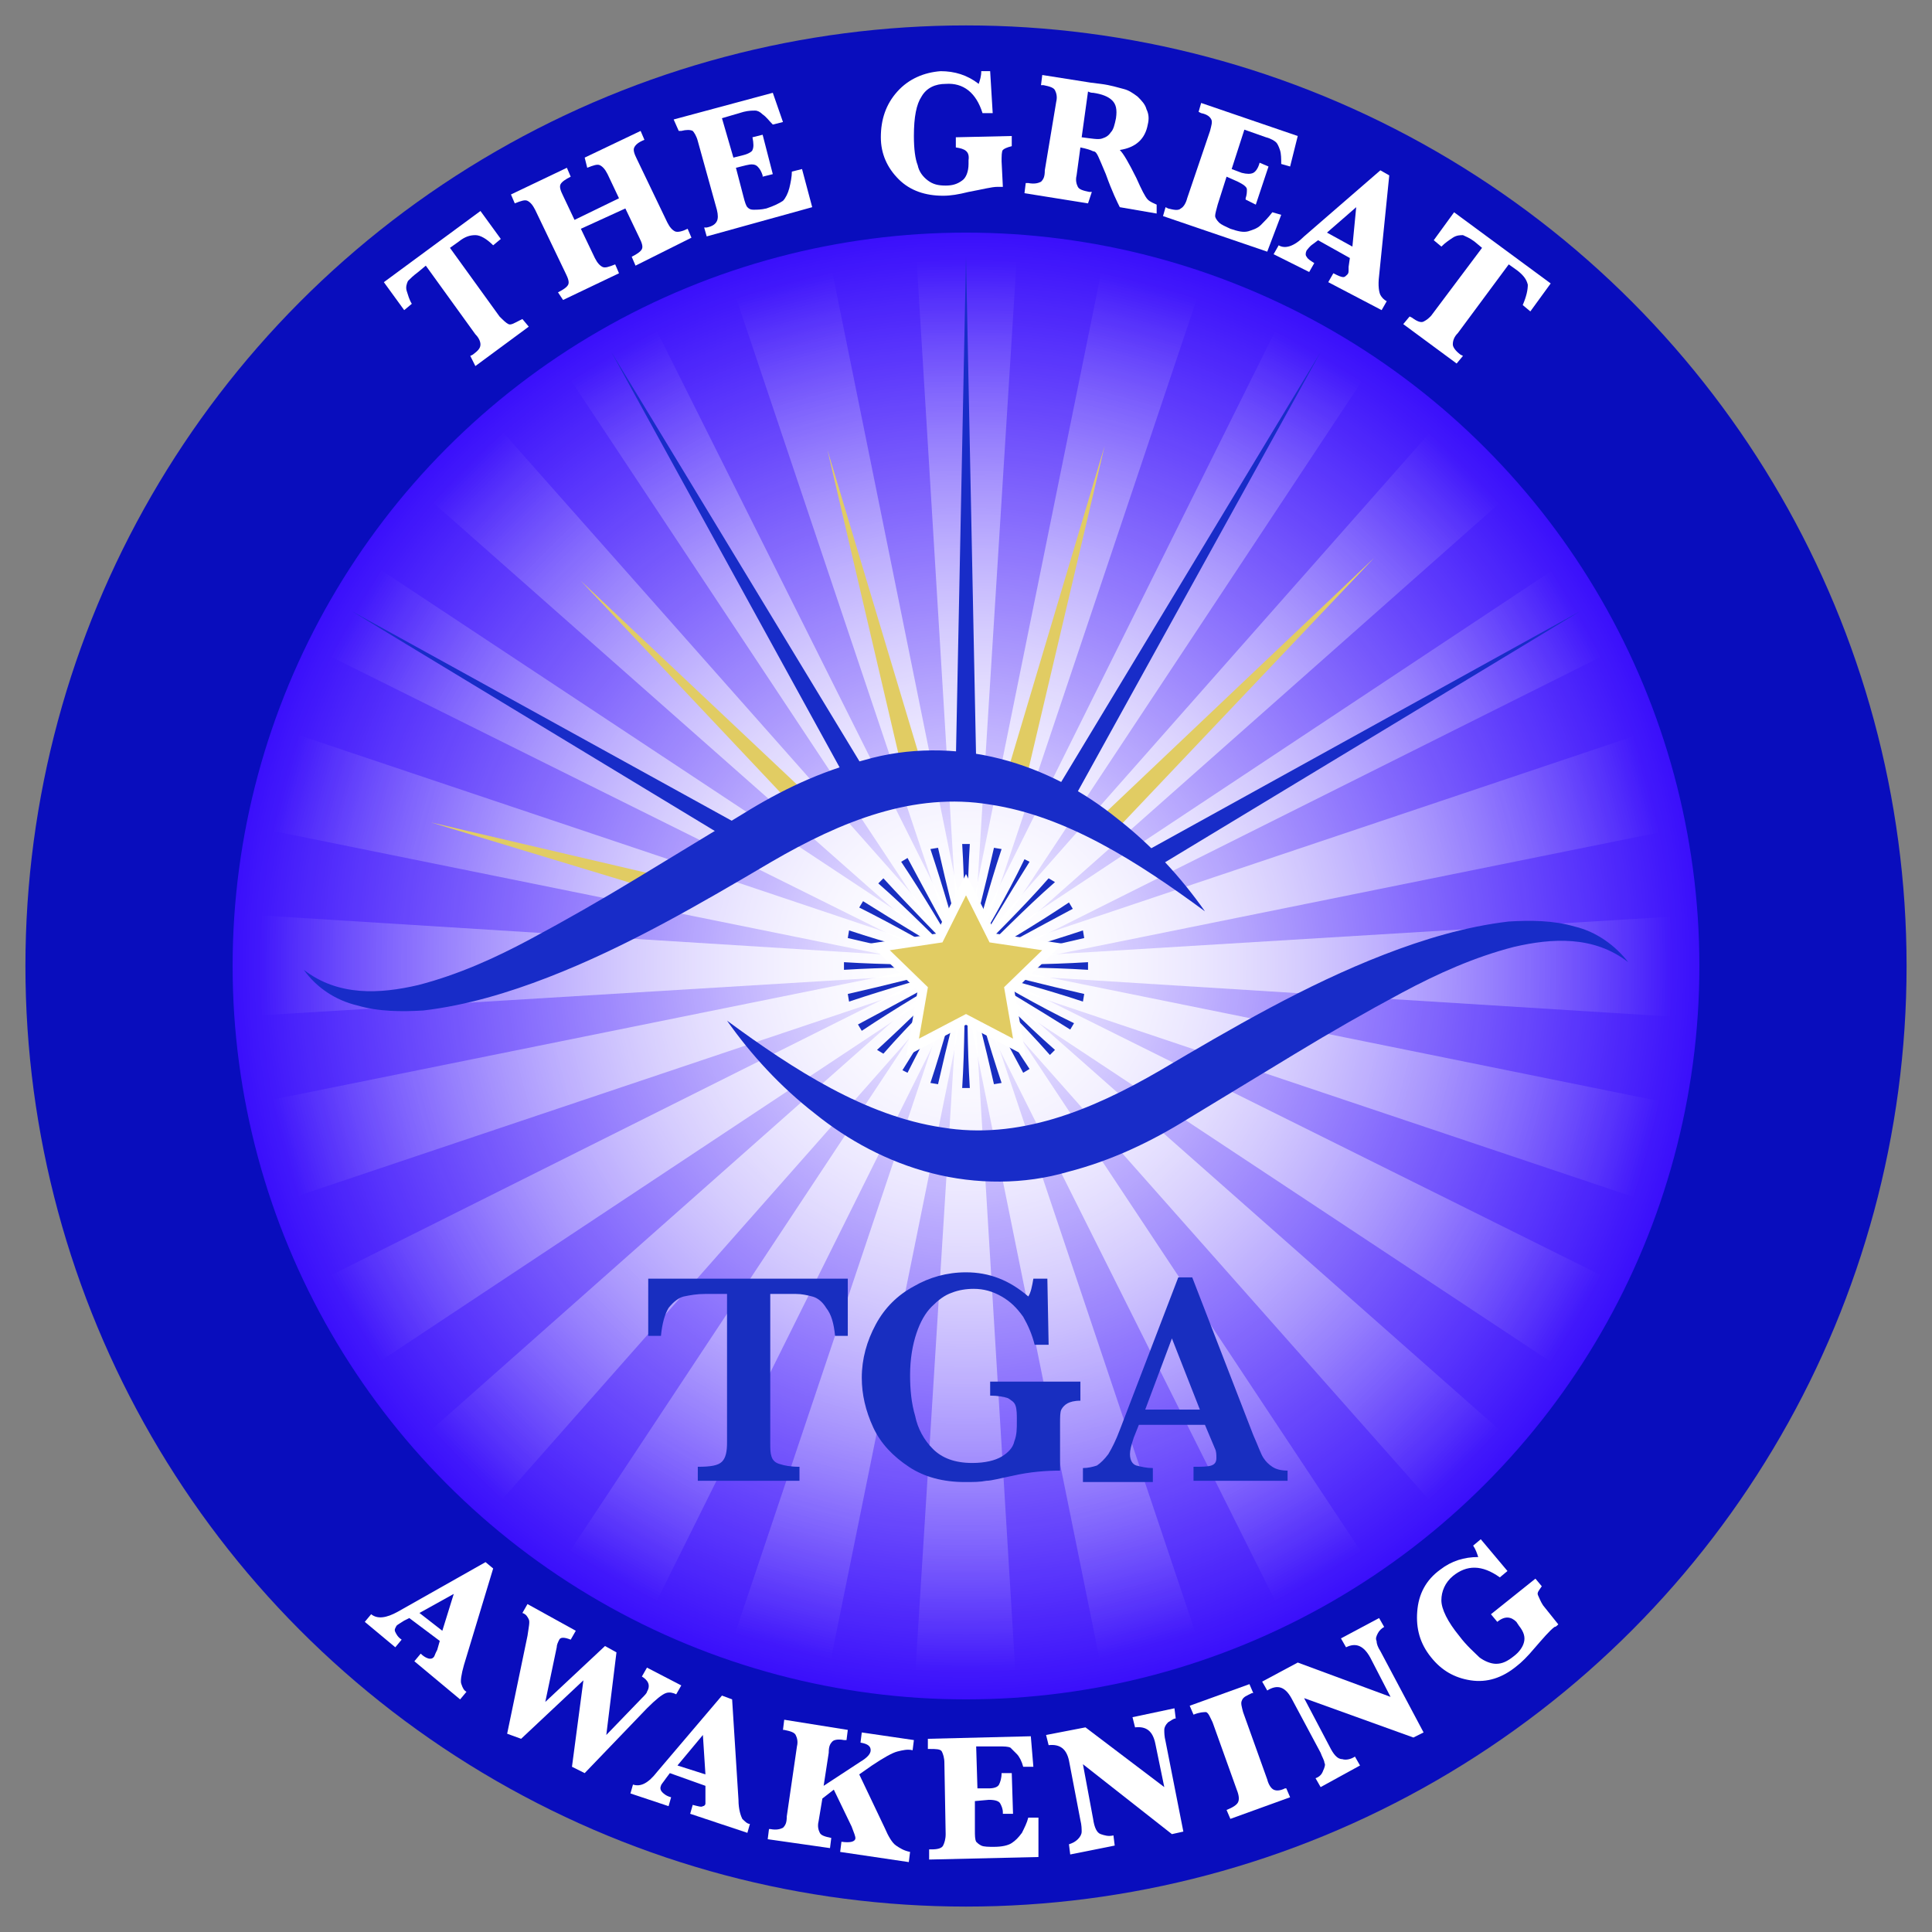<?xml version="1.0" encoding="utf-8"?>
<!-- Generator: Adobe Illustrator 25.4.1, SVG Export Plug-In . SVG Version: 6.00 Build 0)  -->
<svg version="1.1" id="Layer_1" xmlns="http://www.w3.org/2000/svg" xmlns:xlink="http://www.w3.org/1999/xlink" x="0px" y="0px"
	 viewBox="0 0 152 152" style="enable-background:new 0 0 152 152;" xml:space="preserve">
<rect x="0" y="0" width="152" height="152" fill="#808080" stroke="none"/>
<style type="text/css">
	.st0{fill:#090DBD;}
	.st1{fill:#FFFFFF;}
	.st2{fill:#3A0FFB;}
	.st3{fill:url(#SVGID_1_);}
	.st4{fill:url(#SVGID_00000095323682950146540140000001396128392039066036_);}
	.st5{fill:url(#SVGID_00000102542753760162592960000000658088799919985318_);}
	.st6{fill:url(#SVGID_00000180332810022601825140000006997160462297288639_);}
	.st7{fill:url(#SVGID_00000172431682731218969790000008285930218495522968_);}
	.st8{fill:url(#SVGID_00000057846055344627936480000009795598746008182939_);}
	.st9{fill:url(#SVGID_00000046309520488232648750000004119105309025864076_);}
	.st10{fill:url(#SVGID_00000107572860216353342130000013621693752193766576_);}
	.st11{fill:url(#SVGID_00000090278529472248494350000008007461359870300314_);}
	.st12{fill:url(#SVGID_00000012445390799416382840000005023803661177655951_);}
	.st13{fill:url(#SVGID_00000078731967836658585860000000216013835099601077_);}
	.st14{fill:url(#SVGID_00000173873422837300727210000014677798869786993832_);}
	.st15{fill:url(#SVGID_00000013152520041050983730000008434725332998411919_);}
	.st16{fill:url(#SVGID_00000132066404726969735740000011072598273344661396_);}
	.st17{fill:url(#SVGID_00000150780897821968733070000009200174335749393067_);}
	.st18{fill:url(#SVGID_00000139276385409811336640000006698247212325289357_);}
	.st19{fill:url(#SVGID_00000172398663565105947800000003158225617697933731_);}
	.st20{fill:url(#SVGID_00000106149414795945129320000012774736884638064301_);}
	.st21{fill:url(#SVGID_00000010272973449278147470000013271540491740480917_);}
	.st22{fill:url(#SVGID_00000062892314919573053670000013671337886499177618_);}
	.st23{fill:url(#SVGID_00000168104850336722916700000011587680166168924606_);}
	.st24{fill:url(#SVGID_00000099647569031541290600000010713470094885415042_);}
	.st25{fill:url(#SVGID_00000119837173984673883670000002662765979550842815_);}
	.st26{fill:url(#SVGID_00000173877772157419202760000009663886453127412872_);}
	.st27{fill:url(#SVGID_00000062903760277518839700000015822625986662621357_);}
	.st28{fill:#182EC0;}
	.st29{fill:#E1CC63;stroke:#FFFFFF;stroke-width:0.749;stroke-miterlimit:10;}
	.st30{fill:#182CC8;}
	.st31{fill:#E1CC63;}
</style>
<g>
	<circle class="st0" cx="76" cy="76" r="74"/>
	<g>
		<path class="st1" d="M33.5,20.9l-0.6,0.5c-0.4,0.3-0.6,0.5-0.8,0.7c-0.1,0.2-0.2,0.5-0.1,0.8c0.1,0.3,0.2,0.7,0.4,1l-0.6,0.5
			l-1.6-2.2l7.6-5.6l1.6,2.2l-0.6,0.5c-0.5-0.5-1-0.8-1.4-0.8c-0.4,0-0.8,0.1-1.3,0.5l-0.7,0.5l3.9,5.4c0.3,0.3,0.5,0.5,0.7,0.6
			c0.2,0.1,0.5-0.1,0.9-0.3l0.2-0.1l0.5,0.6l-4.2,3.1L37,28l0.2-0.1c0.4-0.3,0.6-0.5,0.6-0.8c0-0.2-0.1-0.5-0.4-0.8L33.5,20.9z"/>
		<path class="st1" d="M45.7,18l1.1,2.3c0.2,0.4,0.4,0.6,0.6,0.7c0.2,0.1,0.5,0,1-0.2l0.3,0.7l-4.4,2.1L43.9,23
			c0.4-0.2,0.7-0.4,0.8-0.6c0.1-0.2,0-0.5-0.2-0.9l-2.4-5c-0.2-0.4-0.4-0.6-0.6-0.7c-0.2-0.1-0.5,0-1,0.2l-0.3-0.7l4.4-2.1l0.3,0.7
			c-0.4,0.2-0.7,0.4-0.8,0.6c-0.1,0.2,0,0.5,0.2,0.9l0.9,1.9l3.5-1.7l-0.9-1.9c-0.2-0.4-0.4-0.6-0.6-0.7s-0.5,0-1,0.2L46,12.4
			l4.4-2.1l0.3,0.7c-0.5,0.2-0.7,0.4-0.8,0.6c-0.1,0.2,0,0.5,0.2,0.9l2.4,5c0.2,0.4,0.4,0.6,0.6,0.7c0.2,0.1,0.6,0,1-0.2l0.3,0.7
			L50,20.9l-0.3-0.7c0.4-0.2,0.7-0.4,0.8-0.6c0.1-0.2,0-0.5-0.2-0.9l-1.1-2.3L45.7,18z"/>
		<path class="st1" d="M57.9,13.2l0.6,2.3c0.1,0.4,0.2,0.7,0.3,0.8c0.1,0.1,0.2,0.2,0.5,0.2c0.2,0,0.6,0,1-0.1
			c0.6-0.2,1-0.4,1.3-0.6c0.2-0.2,0.4-0.6,0.5-1c0.1-0.4,0.2-0.9,0.2-1.3l0.8-0.2l0.8,3l-8.3,2.3l-0.2-0.7l0.2,0
			c0.5-0.1,0.7-0.3,0.8-0.5c0.1-0.2,0.1-0.5,0-0.9l-1.5-5.4c-0.1-0.4-0.3-0.7-0.4-0.8c-0.2-0.1-0.5-0.1-0.9,0l-0.2,0L53,9.4l7.8-2.1
			l0.8,2.3l-0.8,0.2C60.5,9.5,60.3,9.2,60,9c-0.2-0.2-0.4-0.3-0.6-0.3s-0.5,0-0.9,0.1l-1.7,0.5l0.9,3.1l0.8-0.2
			c0.4-0.1,0.7-0.3,0.7-0.4c0.1-0.2,0.1-0.5,0-1l0.8-0.2l0.8,3.1l-0.8,0.2c0-0.1,0-0.1,0-0.1c-0.1-0.3-0.2-0.5-0.4-0.7
			c-0.2-0.2-0.5-0.2-0.9-0.1L57.9,13.2z"/>
		<path class="st1" d="M75.2,11.6l0-0.8l4.4-0.1l0,0.8c-0.4,0.1-0.6,0.2-0.7,0.3c-0.1,0.1-0.1,0.5-0.1,0.9l0.1,2c-0.1,0-0.3,0-0.4,0
			c-0.5,0-1.2,0.2-2.3,0.4c-0.8,0.2-1.4,0.3-2,0.3c-1.4,0-2.6-0.4-3.5-1.3c-0.9-0.9-1.4-2-1.4-3.3c0-1.4,0.4-2.6,1.3-3.6
			s2.1-1.5,3.4-1.6c1.1,0,2.1,0.3,3,1c0.1-0.3,0.2-0.6,0.2-1l0.7,0l0.2,3.3l-0.8,0c-0.5-1.6-1.5-2.4-2.9-2.3c-0.8,0-1.5,0.3-1.9,1
			c-0.4,0.6-0.6,1.6-0.6,3.1c0,1,0.1,1.8,0.3,2.3c0.1,0.5,0.4,0.9,0.8,1.2s0.8,0.4,1.4,0.4c0.5,0,0.9-0.1,1.3-0.4
			c0.3-0.2,0.5-0.7,0.5-1.3l0-0.3C76.3,11.9,75.9,11.7,75.2,11.6z"/>
		<path class="st1" d="M85,11.6l-0.3,2.2c-0.1,0.4,0,0.7,0.1,0.9c0.1,0.2,0.4,0.3,0.9,0.4l0.2,0L85.6,16l-5-0.8l0.1-0.8l0.2,0
			c0.5,0.1,0.8,0,1-0.1c0.2-0.2,0.3-0.4,0.3-0.9L83.1,8c0.1-0.4,0-0.7-0.1-0.9c-0.1-0.2-0.4-0.3-0.9-0.4l-0.2,0l0.1-0.8l3.8,0.6
			l0.8,0.1c0.8,0.1,1.4,0.3,1.8,0.4c0.4,0.1,0.7,0.3,1.1,0.6c0.3,0.3,0.6,0.6,0.7,1c0.2,0.4,0.2,0.8,0.1,1.2c-0.2,1.1-0.9,1.8-2.2,2
			c0.3,0.3,0.7,1,1.3,2.2c0.4,0.9,0.7,1.5,0.9,1.7s0.5,0.3,0.7,0.4L91,16.8l-2.9-0.5c-0.2-0.4-0.6-1.2-1.1-2.6
			c-0.3-0.7-0.5-1.2-0.6-1.4c-0.1-0.2-0.2-0.4-0.4-0.4C85.8,11.8,85.5,11.7,85,11.6z M85.1,10.8c0.8,0.1,1.3,0.2,1.6,0.1
			c0.3-0.1,0.5-0.2,0.7-0.5c0.2-0.2,0.3-0.6,0.4-1.1c0.1-0.7,0-1.1-0.3-1.4c-0.3-0.3-0.8-0.5-1.5-0.6c-0.1,0-0.2,0-0.4-0.1
			L85.1,10.8z"/>
		<path class="st1" d="M96.5,13.9l-0.7,2.2c-0.1,0.4-0.2,0.7-0.2,0.9c0,0.1,0.1,0.3,0.3,0.5c0.2,0.2,0.5,0.3,0.9,0.5
			c0.6,0.2,1,0.3,1.4,0.2c0.3-0.1,0.7-0.2,1-0.5c0.3-0.3,0.6-0.6,0.9-1l0.7,0.2l-1.1,2.9L91.5,17l0.2-0.7l0.2,0.1
			c0.4,0.1,0.8,0.2,1,0c0.2-0.1,0.4-0.4,0.5-0.8l1.8-5.3c0.1-0.4,0.2-0.7,0.1-0.9c-0.1-0.2-0.3-0.4-0.8-0.5l-0.2-0.1l0.2-0.7
			l7.6,2.6l-0.6,2.4l-0.7-0.2c0-0.4,0-0.8-0.1-1.1c-0.1-0.3-0.2-0.5-0.3-0.6c-0.1-0.1-0.4-0.3-0.8-0.4l-1.7-0.6l-1,3.1l0.8,0.3
			c0.4,0.1,0.7,0.1,0.9,0c0.2-0.1,0.4-0.4,0.5-0.8l0.7,0.3l-1,3L98,15.7c0-0.1,0-0.1,0-0.1c0.1-0.3,0.1-0.5,0.1-0.7
			c0-0.2-0.3-0.4-0.7-0.6L96.5,13.9z"/>
		<path class="st1" d="M103.7,18.9l-0.4,0.3c-0.3,0.2-0.4,0.4-0.5,0.5c-0.1,0.2-0.1,0.4,0,0.5c0.1,0.2,0.3,0.3,0.6,0.5l-0.4,0.7
			l-2.8-1.4l0.4-0.7c0.5,0.3,1.2,0.1,2-0.7l6-5.2l0.7,0.4l-0.8,7.9c-0.1,0.8,0,1.3,0.1,1.5c0.1,0.2,0.3,0.4,0.5,0.5l-0.4,0.7
			l-4.2-2.2l0.4-0.7c0.4,0.2,0.6,0.3,0.8,0.3c0.1,0,0.2-0.1,0.3-0.2c0.1-0.1,0.1-0.2,0.1-0.4l0-0.2l0.1-0.7L103.7,18.9z M104.4,18.3
			l2,1.1l0.3-3.1L104.4,18.3z"/>
		<path class="st1" d="M116.6,19.5l-0.6-0.5c-0.4-0.3-0.7-0.4-0.9-0.5c-0.2,0-0.5,0-0.8,0.2c-0.3,0.2-0.6,0.4-0.9,0.7l-0.6-0.5
			l1.6-2.2l7.6,5.6l-1.6,2.2l-0.6-0.5c0.3-0.7,0.4-1.2,0.4-1.6c-0.1-0.4-0.3-0.7-0.8-1.1l-0.7-0.5l-4,5.4c-0.3,0.3-0.4,0.6-0.4,0.9
			c0,0.2,0.2,0.5,0.6,0.8l0.2,0.1l-0.5,0.6l-4.2-3.1l0.5-0.6l0.2,0.1c0.4,0.3,0.7,0.4,0.9,0.3c0.2-0.1,0.5-0.3,0.7-0.6L116.6,19.5z"
			/>
	</g>
	<g>
		<g>
			<path class="st1" d="M32.2,127.3l-0.4,0.2c-0.3,0.2-0.5,0.3-0.6,0.4c-0.1,0.2-0.2,0.3-0.1,0.5c0.1,0.2,0.2,0.4,0.5,0.6l-0.5,0.6
				l-2.4-2l0.5-0.6c0.5,0.4,1.2,0.3,2.1-0.2l6.9-3.9l0.6,0.5l-2.3,7.6c-0.2,0.7-0.3,1.3-0.2,1.5c0.1,0.3,0.2,0.5,0.4,0.6l-0.5,0.6
				l-3.6-3l0.5-0.6c0.3,0.3,0.6,0.4,0.7,0.4c0.1,0,0.2,0,0.3-0.1c0.1-0.1,0.1-0.2,0.2-0.4l0.1-0.2l0.2-0.7L32.2,127.3z M33,126.9
				l1.8,1.4l0.9-2.9L33,126.9z"/>
			<path class="st1" d="M39.9,136.4l1.6-7.7c0.1-0.7,0.2-1.1,0.1-1.3c-0.1-0.2-0.2-0.4-0.5-0.5l0.4-0.7l3.8,2.1l-0.4,0.7
				c-0.5-0.2-0.8-0.2-0.9,0c-0.1,0.2-0.2,0.4-0.2,0.6l-0.9,4.3l4.7-4.4l0.9,0.5l-0.8,6.5l2.8-2.9c0.2-0.2,0.4-0.4,0.4-0.5
				c0.3-0.5,0.1-0.9-0.4-1.2l0.4-0.7l2.7,1.4l-0.4,0.7c-0.2-0.1-0.5-0.2-0.8-0.1c-0.3,0.1-0.8,0.5-1.5,1.2l-4.9,5.1l-1-0.5l0.9-6.8
				l-4.9,4.6L39.9,136.4z"/>
			<path class="st1" d="M52.7,139.5l-0.3,0.4c-0.2,0.3-0.4,0.5-0.4,0.6c-0.1,0.2,0,0.4,0.1,0.5c0.1,0.1,0.3,0.3,0.7,0.4l-0.2,0.7
				l-3-1l0.2-0.7c0.6,0.2,1.2-0.1,1.9-1l5.1-6l0.8,0.3l0.5,7.9c0,0.8,0.2,1.3,0.3,1.5c0.2,0.2,0.4,0.4,0.6,0.4l-0.2,0.7l-4.5-1.5
				l0.2-0.7c0.4,0.1,0.7,0.2,0.8,0.1c0.1,0,0.2-0.1,0.2-0.2c0-0.1,0-0.3,0-0.5l0-0.2l0-0.7L52.7,139.5z M53.3,138.9l2.2,0.7
				l-0.2-3.1L53.3,138.9z"/>
			<path class="st1" d="M64.7,141.5l-0.3,1.8c-0.1,0.4,0,0.7,0.1,0.9c0.1,0.2,0.4,0.3,0.9,0.4l-0.1,0.8l-4.9-0.7l0.1-0.8l0.1,0
				c0.5,0.1,0.8,0,1-0.1c0.2-0.2,0.3-0.4,0.3-0.9l0.8-5.5c0.1-0.4,0-0.7-0.1-0.9c-0.1-0.2-0.4-0.3-0.9-0.4l-0.1,0l0.1-0.8l5,0.8
				l-0.1,0.8l-0.2,0c-0.5-0.1-0.8,0-0.9,0.1c-0.2,0.2-0.3,0.4-0.3,0.9l-0.4,2.6l2.9-1.9c0.5-0.3,0.8-0.6,0.8-0.9
				c0-0.3-0.2-0.5-0.8-0.6l0.1-0.8l4.1,0.6l-0.1,0.8c-0.4-0.1-0.8,0-1.2,0.1c-0.4,0.1-1.1,0.5-2,1.1l-1,0.7l2,4.2
				c0.3,0.7,0.6,1.2,0.9,1.4c0.3,0.2,0.6,0.4,1.1,0.5l-0.1,0.8l-5.4-0.8l0.1-0.8c0.7,0.1,1.1,0,1.1-0.3c0-0.1-0.1-0.4-0.3-0.9
				l-1.4-2.9L64.7,141.5z"/>
			<path class="st1" d="M76.7,141.7l0,2.3c0,0.4,0,0.7,0.1,0.9c0.1,0.1,0.2,0.2,0.4,0.3c0.2,0.1,0.6,0.1,1,0.1
				c0.6,0,1.1-0.1,1.4-0.3c0.3-0.2,0.5-0.4,0.8-0.8c0.2-0.4,0.4-0.8,0.5-1.2l0.8,0l0,3.1l-8.6,0.2l0-0.8l0.2,0
				c0.5,0,0.8-0.1,0.9-0.3c0.1-0.2,0.2-0.5,0.2-0.9l-0.1-5.6c0-0.4-0.1-0.7-0.2-0.9c-0.1-0.2-0.5-0.2-0.9-0.2l-0.2,0l0-0.8l8.1-0.2
				l0.2,2.4l-0.8,0c-0.1-0.4-0.3-0.8-0.5-1c-0.2-0.2-0.4-0.4-0.5-0.5c-0.2-0.1-0.5-0.1-0.9-0.1l-1.8,0l0.1,3.3l0.9,0
				c0.4,0,0.7-0.1,0.8-0.3c0.1-0.2,0.2-0.5,0.2-0.9l0.8,0l0.1,3.2l-0.8,0c0-0.1,0-0.1,0-0.1c0-0.3-0.1-0.5-0.2-0.7
				c-0.1-0.2-0.4-0.3-0.9-0.3L76.7,141.7z"/>
			<path class="st1" d="M85.2,138.8l0.8,4.3c0.1,0.7,0.3,1.1,0.6,1.2c0.3,0.1,0.6,0.2,1,0.1l0.1,0.8l-3.5,0.7l-0.1-0.8
				c0.3-0.1,0.5-0.2,0.7-0.4c0.2-0.2,0.3-0.4,0.3-0.6c0-0.2,0-0.5-0.1-0.9l-0.9-4.7c-0.2-0.9-0.7-1.3-1.6-1.2l-0.2-0.8l3.1-0.6
				l6.2,4.7l-0.7-3.4c-0.2-1-0.7-1.4-1.6-1.3l-0.2-0.8l3.3-0.7l0.1,0.8c-0.2,0-0.4,0.2-0.6,0.3c-0.2,0.2-0.3,0.4-0.3,0.6
				c0,0.2,0,0.5,0.1,0.9l1.4,7.1l-0.9,0.2L85.2,138.8z"/>
			<path class="st1" d="M93.9,134.9l-0.3-0.7l4.7-1.7l0.3,0.7l-0.1,0c-0.4,0.2-0.7,0.3-0.8,0.6c-0.1,0.2,0,0.5,0.1,0.9l1.9,5.3
				c0.1,0.4,0.3,0.7,0.5,0.8c0.2,0.1,0.5,0.1,0.9-0.1l0.1,0l0.3,0.7l-4.7,1.7l-0.3-0.7c0.5-0.2,0.8-0.4,0.9-0.6
				c0.1-0.2,0.1-0.5-0.1-1l-1.9-5.3c-0.2-0.4-0.3-0.7-0.5-0.8C94.7,134.7,94.4,134.7,93.9,134.9z"/>
			<path class="st1" d="M102.6,133.6l2,3.8c0.3,0.6,0.6,1,1,1c0.3,0.1,0.7,0,1-0.2l0.4,0.7l-3.1,1.7l-0.4-0.7
				c0.3-0.1,0.5-0.3,0.6-0.6c0.1-0.2,0.2-0.5,0.1-0.6c0-0.2-0.2-0.5-0.3-0.8l-2.3-4.3c-0.5-0.9-1.1-1.1-1.9-0.6l-0.4-0.7l2.8-1.5
				l7.3,2.7l-1.6-3.1c-0.5-0.9-1.1-1.2-1.9-0.8l-0.4-0.7l3-1.6l0.4,0.7c-0.2,0.1-0.4,0.3-0.5,0.5c-0.1,0.2-0.2,0.4-0.1,0.6
				c0,0.2,0.1,0.5,0.3,0.8l3.4,6.4l-0.8,0.4L102.6,133.6z"/>
			<path class="st1" d="M117.8,127.6l-0.5-0.6l3.5-2.8l0.5,0.6c-0.2,0.3-0.4,0.5-0.3,0.7s0.2,0.5,0.4,0.8l1.2,1.5
				c-0.1,0.1-0.2,0.2-0.3,0.2c-0.4,0.3-0.9,0.9-1.6,1.7c-0.5,0.6-1,1.1-1.4,1.4c-1.1,0.9-2.3,1.3-3.6,1.1c-1.3-0.2-2.3-0.8-3.1-1.8
				c-0.9-1.1-1.2-2.3-1.1-3.6c0.1-1.4,0.7-2.5,1.8-3.3c0.9-0.7,1.9-1,3-1c-0.1-0.3-0.2-0.6-0.4-0.9l0.6-0.5l2.1,2.5l-0.6,0.5
				c-1.4-1-2.6-1-3.7-0.1c-0.6,0.5-0.9,1.2-0.9,1.9c0,0.7,0.5,1.7,1.4,2.8c0.6,0.8,1.2,1.3,1.6,1.7c0.4,0.3,0.9,0.5,1.3,0.5
				c0.5,0,0.9-0.2,1.4-0.6c0.4-0.3,0.7-0.7,0.8-1.1c0.1-0.4,0-0.8-0.4-1.3l-0.2-0.3C118.9,127.2,118.4,127.1,117.8,127.6z"/>
		</g>
	</g>
	<g>
		<circle class="st2" cx="76" cy="76" r="57.7"/>
		<radialGradient id="SVGID_1_" cx="76" cy="76" r="57.689" gradientUnits="userSpaceOnUse">
			<stop  offset="0" style="stop-color:#FFFFFF"/>
			<stop  offset="0.915" style="stop-color:#FFFFFF;stop-opacity:8.446342e-02"/>
			<stop  offset="1" style="stop-color:#FFFFFF;stop-opacity:0"/>
		</radialGradient>
		<circle class="st3" cx="76" cy="76" r="57.7"/>
		<g>
			
				<linearGradient id="SVGID_00000011740544474268263600000003155473180774343583_" gradientUnits="userSpaceOnUse" x1="76.032" y1="75.095" x2="76.032" y2="20.515">
				<stop  offset="0" style="stop-color:#FFFFFF"/>
				<stop  offset="1" style="stop-color:#FFFFFF;stop-opacity:0"/>
			</linearGradient>
			<polygon style="fill:url(#SVGID_00000011740544474268263600000003155473180774343583_);" points="80,20.2 76.5,76 75.5,76 
				72.1,20.2 			"/>
			
				<linearGradient id="SVGID_00000023992193694295750970000006745171205790379422_" gradientUnits="userSpaceOnUse" x1="-79.892" y1="0.949" x2="-79.892" y2="-53.631" gradientTransform="matrix(0.866 0.5 -0.5 0.866 146.143 114.357)">
				<stop  offset="0" style="stop-color:#FFFFFF"/>
				<stop  offset="1" style="stop-color:#FFFFFF;stop-opacity:0"/>
			</linearGradient>
			<polygon style="fill:url(#SVGID_00000023992193694295750970000006745171205790379422_);" points="107.4,29.6 76.5,76.3 
				75.6,75.8 100.5,25.7 			"/>
			
				<linearGradient id="SVGID_00000121961677134852936460000014900056072495126659_" gradientUnits="userSpaceOnUse" x1="-44.515" y1="-45.777" x2="-44.515" y2="-100.357" gradientTransform="matrix(0.966 0.259 -0.259 0.966 107.415 130.873)">
				<stop  offset="0" style="stop-color:#FFFFFF"/>
				<stop  offset="1" style="stop-color:#FFFFFF;stop-opacity:0"/>
			</linearGradient>
			<polygon style="fill:url(#SVGID_00000121961677134852936460000014900056072495126659_);" points="94.3,23.1 76.5,76.1 75.6,75.9 
				86.7,21.1 			"/>
			
				<linearGradient id="SVGID_00000120555866611559453910000012072070293144837522_" gradientUnits="userSpaceOnUse" x1="-166.851" y1="-3.506" x2="-166.851" y2="-58.086" gradientTransform="matrix(0.707 0.707 -0.707 0.707 192.165 195.844)">
				<stop  offset="0" style="stop-color:#FFFFFF"/>
				<stop  offset="1" style="stop-color:#FFFFFF;stop-opacity:0"/>
			</linearGradient>
			<polygon style="fill:url(#SVGID_00000120555866611559453910000012072070293144837522_);" points="118.3,39.3 76.4,76.4 
				75.7,75.7 112.7,33.8 			"/>
			
				<linearGradient id="SVGID_00000060031312683849737880000003821725426264464280_" gradientUnits="userSpaceOnUse" x1="-252" y1="14.697" x2="-252" y2="-39.882" gradientTransform="matrix(0.5 0.866 -0.866 0.5 215.528 286.465)">
				<stop  offset="0" style="stop-color:#FFFFFF"/>
				<stop  offset="1" style="stop-color:#FFFFFF;stop-opacity:0"/>
			</linearGradient>
			<polygon style="fill:url(#SVGID_00000060031312683849737880000003821725426264464280_);" points="126.3,51.5 76.3,76.5 
				75.8,75.6 122.4,44.7 			"/>
			
				<linearGradient id="SVGID_00000085243135247342710380000008364977257899720590_" gradientUnits="userSpaceOnUse" x1="-329.536" y1="54.319" x2="-329.536" y2="-0.261" gradientTransform="matrix(0.259 0.966 -0.966 0.259 214.64 380.045)">
				<stop  offset="0" style="stop-color:#FFFFFF"/>
				<stop  offset="1" style="stop-color:#FFFFFF;stop-opacity:0"/>
			</linearGradient>
			<polygon style="fill:url(#SVGID_00000085243135247342710380000008364977257899720590_);" points="131,65.4 76.1,76.5 75.9,75.6 
				128.9,57.8 			"/>
			
				<linearGradient id="SVGID_00000008869067599853978840000011100607619601494946_" gradientUnits="userSpaceOnUse" x1="-394.175" y1="112.658" x2="-394.175" y2="58.078" gradientTransform="matrix(4.489700e-11 1 -1 4.489700e-11 189.563 470.207)">
				<stop  offset="0" style="stop-color:#FFFFFF"/>
				<stop  offset="1" style="stop-color:#FFFFFF;stop-opacity:0"/>
			</linearGradient>
			<polygon style="fill:url(#SVGID_00000008869067599853978840000011100607619601494946_);" points="131.8,80 76,76.5 76,75.5 
				131.8,72.1 			"/>
			
				<linearGradient id="SVGID_00000040564615336314277890000006300120128455394702_" gradientUnits="userSpaceOnUse" x1="-441.512" y1="185.739" x2="-441.512" y2="131.16" gradientTransform="matrix(-0.259 0.966 -0.966 -0.259 142.004 550.806)">
				<stop  offset="0" style="stop-color:#FFFFFF"/>
				<stop  offset="1" style="stop-color:#FFFFFF;stop-opacity:0"/>
			</linearGradient>
			<polygon style="fill:url(#SVGID_00000040564615336314277890000006300120128455394702_);" points="128.9,94.3 75.9,76.5 
				76.1,75.6 130.9,86.7 			"/>
			
				<linearGradient id="SVGID_00000116196603341826583940000001299121809058871192_" gradientUnits="userSpaceOnUse" x1="-468.322" y1="268.582" x2="-468.322" y2="214.002" gradientTransform="matrix(-0.5 0.866 -0.866 -0.5 75.206 616.35)">
				<stop  offset="0" style="stop-color:#FFFFFF"/>
				<stop  offset="1" style="stop-color:#FFFFFF;stop-opacity:0"/>
			</linearGradient>
			<polygon style="fill:url(#SVGID_00000116196603341826583940000001299121809058871192_);" points="122.4,107.4 75.7,76.5 
				76.2,75.6 126.3,100.5 			"/>
			
				<linearGradient id="SVGID_00000047740988488708824180000011472962101957159846_" gradientUnits="userSpaceOnUse" x1="-472.776" y1="355.541" x2="-472.776" y2="300.961" gradientTransform="matrix(-0.707 0.707 -0.707 -0.707 -6.281 662.371)">
				<stop  offset="0" style="stop-color:#FFFFFF"/>
				<stop  offset="1" style="stop-color:#FFFFFF;stop-opacity:0"/>
			</linearGradient>
			<polygon style="fill:url(#SVGID_00000047740988488708824180000011472962101957159846_);" points="112.7,118.3 75.6,76.4 
				76.3,75.7 118.2,112.7 			"/>
			
				<linearGradient id="SVGID_00000044868256741869903160000011535540260407964595_" gradientUnits="userSpaceOnUse" x1="-454.573" y1="440.69" x2="-454.573" y2="386.11" gradientTransform="matrix(-0.866 0.5 -0.5 -0.866 -96.902 685.734)">
				<stop  offset="0" style="stop-color:#FFFFFF"/>
				<stop  offset="1" style="stop-color:#FFFFFF;stop-opacity:0"/>
			</linearGradient>
			<polygon style="fill:url(#SVGID_00000044868256741869903160000011535540260407964595_);" points="100.5,126.3 75.5,76.3 
				76.4,75.8 107.3,122.4 			"/>
			
				<linearGradient id="SVGID_00000008139873259717598630000006660558510000792490_" gradientUnits="userSpaceOnUse" x1="-414.951" y1="518.226" x2="-414.951" y2="463.646" gradientTransform="matrix(-0.966 0.259 -0.259 -0.966 -190.482 684.847)">
				<stop  offset="0" style="stop-color:#FFFFFF"/>
				<stop  offset="1" style="stop-color:#FFFFFF;stop-opacity:0"/>
			</linearGradient>
			<polygon style="fill:url(#SVGID_00000008139873259717598630000006660558510000792490_);" points="86.6,131 75.5,76.1 76.4,75.9 
				94.2,128.9 			"/>
			
				<linearGradient id="SVGID_00000128474389615686706560000001523013793827871393_" gradientUnits="userSpaceOnUse" x1="-356.612" y1="582.865" x2="-356.612" y2="528.285" gradientTransform="matrix(-1 0 0 -1 -280.644 659.77)">
				<stop  offset="0" style="stop-color:#FFFFFF"/>
				<stop  offset="1" style="stop-color:#FFFFFF;stop-opacity:0"/>
			</linearGradient>
			<polygon style="fill:url(#SVGID_00000128474389615686706560000001523013793827871393_);" points="72,131.8 75.5,76 76.5,76 
				79.9,131.8 			"/>
			
				<linearGradient id="SVGID_00000031180447254901180660000002057565417135458702_" gradientUnits="userSpaceOnUse" x1="-283.531" y1="630.202" x2="-283.531" y2="575.622" gradientTransform="matrix(-0.966 -0.259 0.259 -0.966 -361.243 612.211)">
				<stop  offset="0" style="stop-color:#FFFFFF"/>
				<stop  offset="1" style="stop-color:#FFFFFF;stop-opacity:0"/>
			</linearGradient>
			<polygon style="fill:url(#SVGID_00000031180447254901180660000002057565417135458702_);" points="57.7,128.9 75.5,75.9 
				76.4,76.1 65.3,130.9 			"/>
			
				<linearGradient id="SVGID_00000004509706734992576960000000118416806374701444_" gradientUnits="userSpaceOnUse" x1="-200.688" y1="657.012" x2="-200.688" y2="602.432" gradientTransform="matrix(-0.866 -0.5 0.5 -0.866 -426.787 545.413)">
				<stop  offset="0" style="stop-color:#FFFFFF"/>
				<stop  offset="1" style="stop-color:#FFFFFF;stop-opacity:0"/>
			</linearGradient>
			<polygon style="fill:url(#SVGID_00000004509706734992576960000000118416806374701444_);" points="44.6,122.4 75.5,75.7 
				76.4,76.2 51.5,126.3 			"/>
			
				<linearGradient id="SVGID_00000075123977221591547890000001621254488791904407_" gradientUnits="userSpaceOnUse" x1="-113.729" y1="661.467" x2="-113.729" y2="606.887" gradientTransform="matrix(-0.707 -0.707 0.707 -0.707 -472.808 463.926)">
				<stop  offset="0" style="stop-color:#FFFFFF"/>
				<stop  offset="1" style="stop-color:#FFFFFF;stop-opacity:0"/>
			</linearGradient>
			<polygon style="fill:url(#SVGID_00000075123977221591547890000001621254488791904407_);" points="33.7,112.7 75.6,75.6 
				76.3,76.3 39.3,118.2 			"/>
			
				<linearGradient id="SVGID_00000072264099181163628470000010818663523790383504_" gradientUnits="userSpaceOnUse" x1="-28.58" y1="643.263" x2="-28.58" y2="588.683" gradientTransform="matrix(-0.5 -0.866 0.866 -0.5 -496.171 373.305)">
				<stop  offset="0" style="stop-color:#FFFFFF"/>
				<stop  offset="1" style="stop-color:#FFFFFF;stop-opacity:0"/>
			</linearGradient>
			<polygon style="fill:url(#SVGID_00000072264099181163628470000010818663523790383504_);" points="25.7,100.5 75.7,75.5 
				76.2,76.4 29.6,107.3 			"/>
			
				<linearGradient id="SVGID_00000012439876930725768770000001163814170459761833_" gradientUnits="userSpaceOnUse" x1="48.956" y1="603.641" x2="48.956" y2="549.061" gradientTransform="matrix(-0.259 -0.966 0.966 -0.259 -495.284 279.725)">
				<stop  offset="0" style="stop-color:#FFFFFF"/>
				<stop  offset="1" style="stop-color:#FFFFFF;stop-opacity:0"/>
			</linearGradient>
			<polygon style="fill:url(#SVGID_00000012439876930725768770000001163814170459761833_);" points="21,86.6 75.9,75.5 76.1,76.4 
				23.1,94.2 			"/>
			
				<linearGradient id="SVGID_00000083799134227444635540000006471356062880392116_" gradientUnits="userSpaceOnUse" x1="113.595" y1="545.302" x2="113.595" y2="490.722" gradientTransform="matrix(-4.489700e-11 -1 1 -4.489700e-11 -470.207 189.563)">
				<stop  offset="0" style="stop-color:#FFFFFF"/>
				<stop  offset="1" style="stop-color:#FFFFFF;stop-opacity:0"/>
			</linearGradient>
			<polygon style="fill:url(#SVGID_00000083799134227444635540000006471356062880392116_);" points="20.2,72 76,75.5 76,76.5 
				20.2,79.9 			"/>
			
				<linearGradient id="SVGID_00000000193842786442868620000001542379001490273683_" gradientUnits="userSpaceOnUse" x1="160.932" y1="472.221" x2="160.932" y2="417.641" gradientTransform="matrix(0.259 -0.966 0.966 0.259 -422.648 108.964)">
				<stop  offset="0" style="stop-color:#FFFFFF"/>
				<stop  offset="1" style="stop-color:#FFFFFF;stop-opacity:0"/>
			</linearGradient>
			<polygon style="fill:url(#SVGID_00000000193842786442868620000001542379001490273683_);" points="23.1,57.7 76.1,75.5 75.9,76.4 
				21.1,65.3 			"/>
			
				<linearGradient id="SVGID_00000111882496899006334550000018238562663123485099_" gradientUnits="userSpaceOnUse" x1="187.742" y1="389.378" x2="187.742" y2="334.798" gradientTransform="matrix(0.5 -0.866 0.866 0.5 -355.85 43.42)">
				<stop  offset="0" style="stop-color:#FFFFFF"/>
				<stop  offset="1" style="stop-color:#FFFFFF;stop-opacity:0"/>
			</linearGradient>
			<polygon style="fill:url(#SVGID_00000111882496899006334550000018238562663123485099_);" points="29.6,44.6 76.3,75.5 75.8,76.4 
				25.7,51.5 			"/>
			
				<linearGradient id="SVGID_00000120533942171703950980000015895840105580212927_" gradientUnits="userSpaceOnUse" x1="192.196" y1="302.419" x2="192.196" y2="247.839" gradientTransform="matrix(0.707 -0.707 0.707 0.707 -274.363 -2.602)">
				<stop  offset="0" style="stop-color:#FFFFFF"/>
				<stop  offset="1" style="stop-color:#FFFFFF;stop-opacity:0"/>
			</linearGradient>
			<polygon style="fill:url(#SVGID_00000120533942171703950980000015895840105580212927_);" points="39.3,33.7 76.4,75.6 75.7,76.3 
				33.8,39.3 			"/>
			
				<linearGradient id="SVGID_00000015351512484179579970000008738912020555736472_" gradientUnits="userSpaceOnUse" x1="173.993" y1="217.27" x2="173.993" y2="162.69" gradientTransform="matrix(0.866 -0.5 0.5 0.866 -183.742 -25.965)">
				<stop  offset="0" style="stop-color:#FFFFFF"/>
				<stop  offset="1" style="stop-color:#FFFFFF;stop-opacity:0"/>
			</linearGradient>
			<polygon style="fill:url(#SVGID_00000015351512484179579970000008738912020555736472_);" points="51.5,25.7 76.5,75.7 75.6,76.2 
				44.7,29.6 			"/>
			
				<linearGradient id="SVGID_00000121249363057828071400000004805768845778041236_" gradientUnits="userSpaceOnUse" x1="134.371" y1="139.734" x2="134.371" y2="85.154" gradientTransform="matrix(0.966 -0.259 0.259 0.966 -90.162 -25.077)">
				<stop  offset="0" style="stop-color:#FFFFFF"/>
				<stop  offset="1" style="stop-color:#FFFFFF;stop-opacity:0"/>
			</linearGradient>
			<polygon style="fill:url(#SVGID_00000121249363057828071400000004805768845778041236_);" points="65.4,21 76.5,75.9 75.6,76.1 
				57.8,23.1 			"/>
		</g>
		<g>
			<g>
				<path class="st28" d="M76.3,66.4c-0.2,3.2-0.2,6.4-0.2,9.6c0,3.2,0,6.4,0.2,9.6h-0.6c0.2-3.2,0.2-6.4,0.2-9.6
					c0-3.2,0-6.4-0.2-9.6H76.3z"/>
				<path class="st28" d="M78.8,66.8c-1,3-1.8,6.1-2.7,9.2c-0.8,3.1-1.6,6.2-2.3,9.3l-0.6-0.1c1-3,1.8-6.1,2.7-9.2
					c0.8-3.1,1.6-6.2,2.3-9.3L78.8,66.8z"/>
				<path class="st28" d="M81,67.8c-1.7,2.7-3.3,5.4-5,8.2c-1.6,2.8-3.2,5.6-4.6,8.4L71,84.2c1.7-2.7,3.3-5.4,5-8.2
					c1.6-2.8,3.2-5.5,4.6-8.4L81,67.8z"/>
				<path class="st28" d="M83,69.4c-2.4,2.1-4.6,4.4-6.9,6.6c-2.2,2.3-4.5,4.5-6.6,6.9L69,82.6c2.4-2.2,4.6-4.4,6.9-6.6
					c2.2-2.3,4.5-4.5,6.6-6.9L83,69.4z"/>
				<path class="st28" d="M84.4,71.5c-2.8,1.5-5.6,3-8.4,4.6c-2.8,1.6-5.5,3.2-8.2,5l-0.3-0.5c2.8-1.5,5.6-3,8.4-4.6
					c2.8-1.6,5.5-3.2,8.2-5L84.4,71.5z"/>
				<path class="st28" d="M85.3,73.8c-3.1,0.7-6.2,1.5-9.3,2.3c-3.1,0.8-6.2,1.7-9.2,2.7l-0.1-0.6c3.1-0.7,6.2-1.5,9.3-2.3
					c3.1-0.8,6.2-1.7,9.2-2.7L85.3,73.8z"/>
				<path class="st28" d="M85.6,76.3c-3.2-0.2-6.4-0.2-9.6-0.2c-3.2,0-6.4,0-9.6,0.2v-0.6c3.2,0.2,6.4,0.2,9.6,0.2
					c3.2,0,6.4,0,9.6-0.2V76.3z"/>
				<path class="st28" d="M85.2,78.8c-3-1-6.1-1.8-9.2-2.7c-3.1-0.8-6.2-1.6-9.3-2.3l0.1-0.6c3,1,6.1,1.8,9.2,2.7
					c3.1,0.8,6.2,1.6,9.3,2.3L85.2,78.8z"/>
				<path class="st28" d="M84.2,81c-2.7-1.7-5.4-3.3-8.2-5c-2.8-1.6-5.6-3.2-8.4-4.6l0.3-0.5c2.7,1.7,5.4,3.3,8.2,5
					c2.8,1.6,5.5,3.2,8.4,4.6L84.2,81z"/>
				<path class="st28" d="M82.6,83c-2.1-2.4-4.4-4.6-6.6-6.9c-2.3-2.2-4.5-4.5-6.9-6.6l0.4-0.4c2.2,2.4,4.4,4.6,6.6,6.9
					c2.3,2.2,4.5,4.5,6.9,6.6L82.6,83z"/>
				<path class="st28" d="M80.5,84.4c-1.5-2.8-3-5.6-4.6-8.4c-1.6-2.8-3.2-5.5-5-8.2l0.5-0.3c1.5,2.8,3,5.6,4.6,8.4
					c1.6,2.8,3.2,5.5,5,8.2L80.5,84.4z"/>
				<path class="st28" d="M78.2,85.3c-0.7-3.1-1.5-6.2-2.3-9.3c-0.8-3.1-1.7-6.2-2.7-9.2l0.6-0.1c0.7,3.1,1.5,6.2,2.3,9.3
					c0.8,3.1,1.7,6.2,2.7,9.2L78.2,85.3z"/>
			</g>
			<polygon class="st29" points="76,69.6 78.1,73.8 82.8,74.5 79.4,77.8 80.2,82.4 76,80.2 71.8,82.4 72.6,77.8 69.2,74.5 
				73.9,73.8 			"/>
		</g>
		<g>
			<path class="st28" d="M66.8,105.1h-1.1c-0.1-1-0.3-1.7-0.7-2.2c-0.3-0.5-0.7-0.8-1.1-0.9c-0.4-0.1-0.8-0.2-1.3-0.2h-2v11.7
				c0,0.5,0,0.8,0.1,1.1c0.1,0.3,0.3,0.5,0.7,0.6c0.3,0.1,0.8,0.2,1.5,0.2v1.1h-8v-1.1c1,0,1.6-0.1,1.9-0.4c0.3-0.3,0.4-0.8,0.4-1.5
				v-11.7h-1.7c-0.7,0-1.2,0.1-1.7,0.2c-0.4,0.1-0.8,0.4-1.2,0.9c-0.3,0.5-0.5,1.2-0.6,2.2H51v-4.5h15.7V105.1z"/>
			<path class="st28" d="M85,110.2c-0.5,0-0.8,0.1-1,0.2c-0.2,0.1-0.4,0.3-0.5,0.5c-0.1,0.2-0.1,0.6-0.1,1.1v3.7
				c-1.1,0-2.4,0.1-3.7,0.4c-1,0.2-1.7,0.4-2.1,0.4c-0.5,0.1-1,0.1-1.7,0.1c-1.7,0-3.2-0.4-4.4-1.2c-1.2-0.8-2.2-1.8-2.8-3.1
				c-0.6-1.3-0.9-2.6-0.9-3.9c0-1.5,0.4-2.9,1.1-4.2s1.7-2.3,3-3c1.2-0.7,2.6-1.1,4.1-1.1c1.8,0,3.4,0.6,4.9,1.9
				c0.2-0.3,0.3-0.8,0.4-1.4h1.1l0.1,5.2h-1.1c-0.2-0.8-0.5-1.5-0.9-2.2c-0.5-0.7-1-1.2-1.7-1.6c-0.7-0.4-1.4-0.6-2.2-0.6
				c-0.6,0-1.2,0.1-1.7,0.3c-0.6,0.2-1.1,0.6-1.6,1.1c-0.5,0.5-0.9,1.2-1.2,2.1c-0.3,0.9-0.5,2-0.5,3.3c0,1.1,0.1,2.2,0.4,3.2
				c0.2,1,0.7,1.9,1.4,2.6c0.7,0.7,1.7,1.1,3.1,1.1c1,0,1.8-0.2,2.3-0.5c0.5-0.3,0.9-0.7,1-1.2c0.2-0.5,0.2-1,0.2-1.6
				c0-0.5,0-0.9-0.1-1.2c-0.1-0.3-0.3-0.4-0.6-0.6c-0.3-0.1-0.8-0.2-1.4-0.2v-1.1H85V110.2z"/>
			<path class="st28" d="M101.4,116.5h-7.5v-1.1c0.6,0,1.1,0,1.4-0.1c0.3-0.1,0.4-0.3,0.4-0.6c0-0.2,0-0.5-0.1-0.7l-0.8-1.9h-5.2
				l-0.4,1c-0.2,0.6-0.3,1-0.3,1.3c0,0.5,0.2,0.8,0.5,0.9c0.4,0.1,0.8,0.2,1.3,0.2v1.1h-5.5v-1.1c0.4,0,0.8-0.1,1.1-0.2
				c0.3-0.2,0.6-0.5,0.9-0.9c0.3-0.5,0.6-1.1,0.9-1.9l4.6-12h1.1l4.8,12.4c0.4,0.9,0.6,1.5,0.8,1.8c0.2,0.3,0.4,0.5,0.7,0.7
				c0.3,0.2,0.7,0.3,1.2,0.3V116.5z M94.4,110.9l-2.2-5.6l-2.1,5.6H94.4z"/>
		</g>
		<g>
			<g>
				<polygon class="st30" points="76,20.2 76.8,59.9 75.2,59.9 				"/>
				<polygon class="st31" points="65.1,35.4 72.3,59.4 70.8,59.8 				"/>
				<polygon class="st30" points="48.1,27.7 67.8,60.2 66.4,61 				"/>
				<polygon class="st31" points="45.7,45.7 63.1,62.1 62.1,63.1 				"/>
				<polygon class="st30" points="27.7,48.1 57.8,64.7 57.1,65.9 				"/>
				<polygon class="st31" points="33.9,64.7 54,69.4 53.7,70.7 				"/>
				<polygon class="st30" points="124.3,48.1 90.9,68.3 90.1,67 				"/>
				<polygon class="st31" points="108.1,43.9 87.9,65.2 86.8,64.1 				"/>
				<polygon class="st30" points="103.9,27.7 84.5,62.8 83.2,62 				"/>
				<polygon class="st31" points="86.9,35.1 80.8,61 79.3,60.6 				"/>
			</g>
			<g>
				<g>
					<g>
						<path class="st30" d="M23.9,76.3c2.7,2.1,6,1.9,9,1.2c3.1-0.8,6-2.1,8.8-3.6c2.8-1.5,5.6-3.1,8.4-4.8l8.4-5.1
							c2.9-1.8,6-3.3,9.5-4.2c3.4-1,7.2-1,10.7-0.1c3.5,0.9,6.6,2.6,9.2,4.7c2.7,2.1,5,4.6,6.9,7.3l0,0c-5.3-3.9-10.9-7.5-16.9-8.4
							c-6-1-11.7,1.3-17.2,4.5c-5.6,3.3-11.4,6.7-17.6,9.1c-3.1,1.2-6.4,2.2-9.8,2.6c-1.7,0.1-3.5,0.1-5.2-0.4
							C26.4,78.7,24.9,77.7,23.9,76.3z"/>
						<path class="st30" d="M128.1,75.7c-2.7-2.1-6-1.9-9-1.2c-3.1,0.8-6,2.1-8.8,3.6c-2.8,1.5-5.6,3.1-8.4,4.8L93.5,88
							c-2.9,1.8-6,3.3-9.5,4.2c-3.4,1-7.2,1-10.7,0.1c-3.5-0.9-6.6-2.6-9.2-4.7c-2.7-2.1-5-4.6-6.9-7.3v0c5.3,3.9,10.9,7.5,16.9,8.4
							c6,1,11.7-1.3,17.2-4.5c5.6-3.3,11.4-6.7,17.6-9.1c3.1-1.2,6.4-2.2,9.8-2.6c1.7-0.1,3.5-0.1,5.2,0.4
							C125.6,73.3,127.1,74.4,128.1,75.7z"/>
					</g>
				</g>
			</g>
		</g>
	</g>
</g>
</svg>
